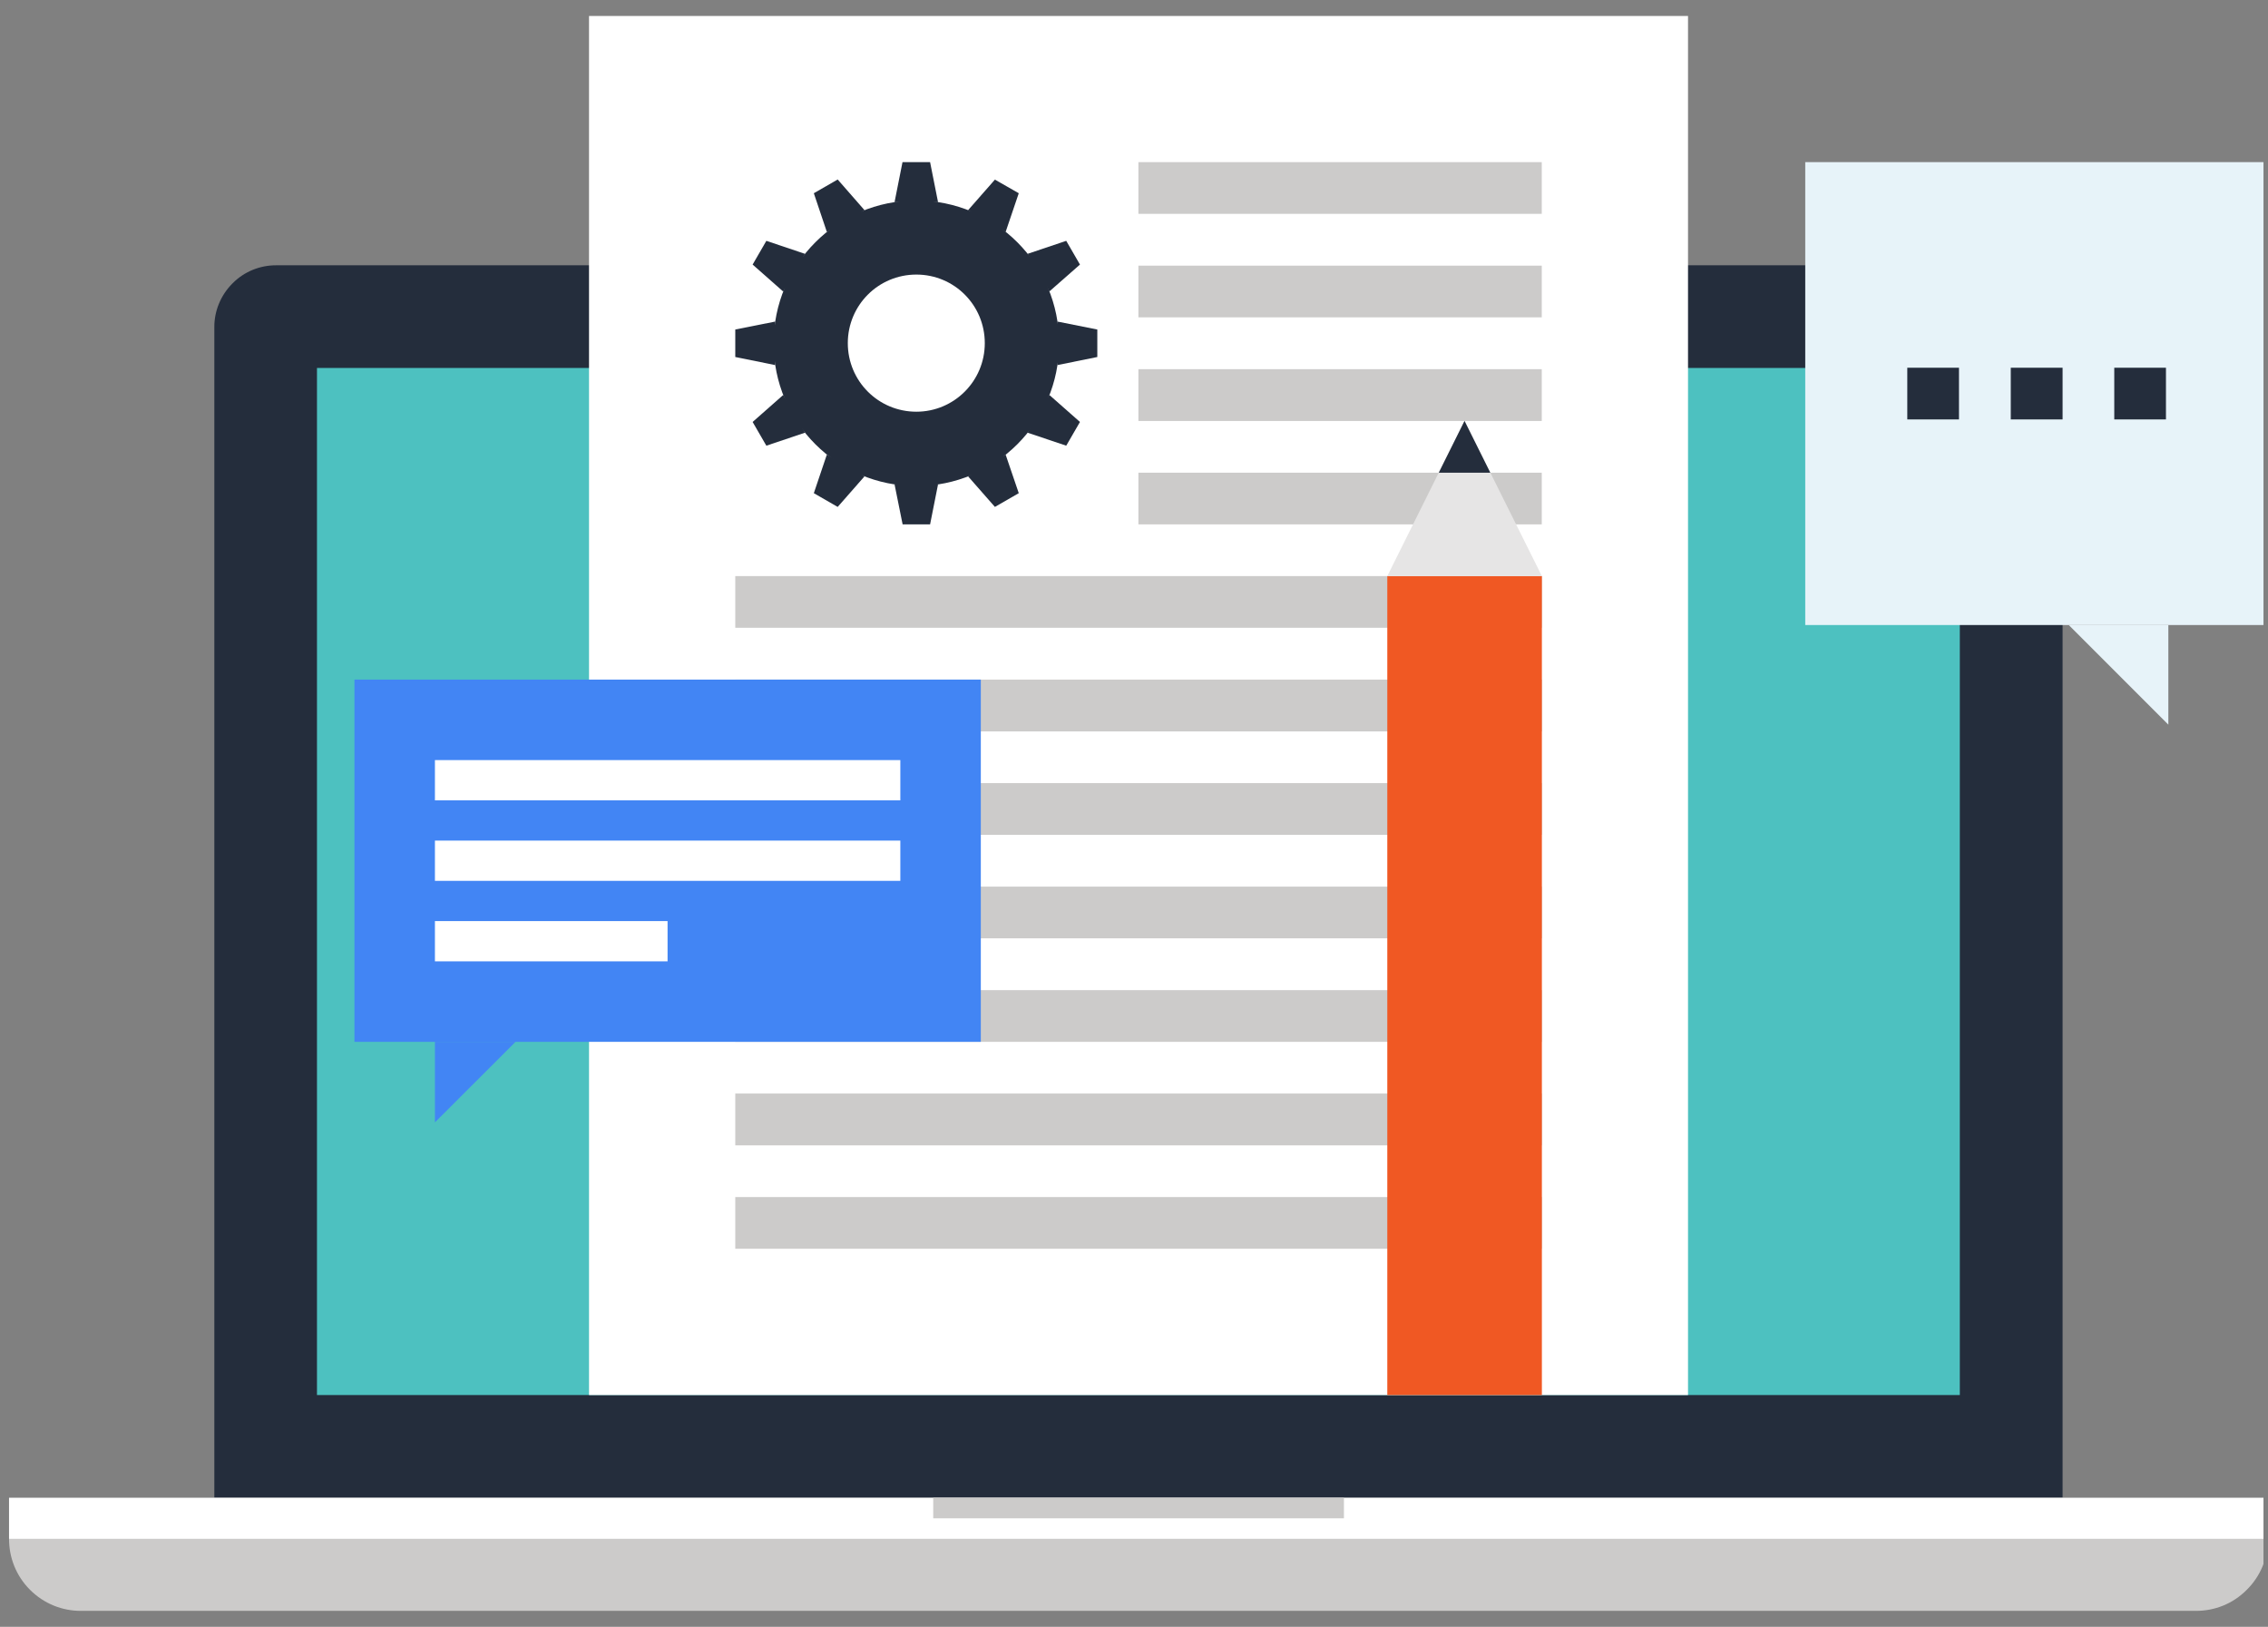 <?xml version="1.0" encoding="UTF-8"?> <svg xmlns="http://www.w3.org/2000/svg" width="251" height="180" viewBox="0 0 251 180" fill="none"><rect x="0" y="0" width="251" height="180" fill="#808080" stroke="none"/><g clip-path="url(#clip0_31_409)"><path d="M23.72 165.713V36.167C23.72 34.433 24.4 32.687 25.733 31.353C27.053 30.02 28.8 29.353 30.547 29.353H221.453C223.187 29.353 224.933 30.033 226.28 31.353C227.6 32.687 228.267 34.433 228.267 36.167V165.713H23.72Z" fill="#242D3C"></path><path d="M216.893 40.713H35.08V154.353H216.893V40.713Z" fill="#4DC1C0"></path><path d="M128.853 35.047C128.853 36.62 127.56 37.887 126 37.887C124.44 37.887 123.16 36.62 123.16 35.047C123.16 33.473 124.427 32.207 126 32.207C127.573 32.207 128.853 33.473 128.853 35.047Z" fill="#3E4959"></path><path d="M127.147 35.047C127.147 35.673 126.64 36.18 126 36.18C125.36 36.18 124.867 35.673 124.867 35.047C124.867 34.42 125.373 33.913 126 33.913C126.627 33.913 127.147 34.42 127.147 35.047Z" fill="white"></path><path d="M251 165.713H1V170.273H251V165.713Z" fill="white"></path><path d="M251 170.273C251 172.3 250.227 174.34 248.653 175.9C247.107 177.46 245.093 178.233 243.027 178.233H8.947C6.907 178.233 4.88 177.46 3.32 175.9C1.76 174.34 1 172.3 1 170.273H251Z" fill="#CCCBCA"></path><path d="M148.733 165.713H103.28V167.993H148.733V165.713Z" fill="#CCCBCA"></path><path d="M186.813 1.767H65.187V154.353H186.813V1.767Z" fill="white"></path><path d="M170.64 120.993H81.373V126.727H170.64V120.993Z" fill="#CCCBCA"></path><path d="M170.64 109.553H81.373V115.273H170.64V109.553Z" fill="#CCCBCA"></path><path d="M170.64 98.1H81.373V103.82H170.64V98.1Z" fill="#CCCBCA"></path><path d="M170.64 86.647H81.373V92.367H170.64V86.647Z" fill="#CCCBCA"></path><path d="M170.64 75.193H81.373V80.927H170.64V75.193Z" fill="#CCCBCA"></path><path d="M170.64 63.74H81.373V69.46H170.64V63.74Z" fill="#CCCBCA"></path><path d="M170.627 52.3H125.987V58.02H170.627V52.3Z" fill="#CCCBCA"></path><path d="M170.627 40.847H125.987V46.58H170.627V40.847Z" fill="#CCCBCA"></path><path d="M170.627 29.393H125.987V35.113H170.627V29.393Z" fill="#CCCBCA"></path><path d="M170.627 17.94H125.987V23.66H170.627V17.94Z" fill="#CCCBCA"></path><path d="M170.64 132.447H81.373V138.167H170.64V132.447Z" fill="#CCCBCA"></path><path d="M102.933 17.94H99.88L99 22.367H103.813L102.933 17.94Z" fill="#242D3C"></path><path d="M92.707 19.86L90.067 21.38L91.507 25.66L95.68 23.26L92.707 19.86Z" fill="#242D3C"></path><path d="M84.813 26.647L83.293 29.273L86.68 32.26L89.093 28.087L84.813 26.647Z" fill="#242D3C"></path><path d="M81.373 36.46V39.5L85.787 40.393V35.58L81.373 36.46Z" fill="#242D3C"></path><path d="M83.293 46.687L84.813 49.313L89.093 47.873L86.68 43.7L83.293 46.687Z" fill="#242D3C"></path><path d="M90.067 54.567L92.707 56.087L95.68 52.7L91.507 50.3L90.067 54.567Z" fill="#242D3C"></path><path d="M99.893 58.02H102.933L103.813 53.593H99L99.893 58.02Z" fill="#242D3C"></path><path d="M110.107 56.087L112.747 54.567L111.293 50.3L107.133 52.7L110.107 56.087Z" fill="#242D3C"></path><path d="M118 49.313L119.52 46.687L116.133 43.7L113.72 47.873L118 49.313Z" fill="#242D3C"></path><path d="M121.44 39.5V36.46L117.027 35.58V40.393L121.44 39.5Z" fill="#242D3C"></path><path d="M119.52 29.273L118 26.647L113.72 28.087L116.133 32.247L119.52 29.273Z" fill="#242D3C"></path><path d="M112.747 21.38L110.107 19.873L107.133 23.26L111.293 25.66L112.747 21.38Z" fill="#242D3C"></path><path d="M101.413 22.18C92.68 22.18 85.613 29.247 85.613 37.98C85.613 46.713 92.68 53.78 101.413 53.78C110.147 53.78 117.213 46.713 117.213 37.98C117.213 29.247 110.147 22.18 101.413 22.18ZM101.413 45.553C97.213 45.553 93.827 42.167 93.827 37.967C93.827 33.767 97.213 30.38 101.413 30.38C105.613 30.38 108.987 33.767 108.987 37.967C108.987 42.167 105.587 45.553 101.413 45.553Z" fill="#242D3C"></path><path d="M170.64 63.74H153.533V154.353H170.64V63.74Z" fill="#F05823"></path><path d="M153.533 63.74L162.08 46.567L170.64 63.74H153.533Z" fill="#E6E5E5"></path><path d="M162.08 46.567L159.227 52.3H164.933L162.08 46.567Z" fill="#242D3C"></path><path d="M108.547 75.193H39.227V115.273H108.547V75.193Z" fill="#4285F4"></path><path d="M48.133 124.18V115.273H57.053L48.133 124.18Z" fill="#4285F4"></path><path d="M99.64 84.1H48.133V88.553H99.64V84.1Z" fill="white"></path><path d="M99.64 93.007H48.133V97.46H99.64V93.007Z" fill="white"></path><path d="M73.88 101.913H48.133V106.367H73.88V101.913Z" fill="white"></path><path d="M251 17.94H199.787V69.153H251V17.94Z" fill="#E7F3F9"></path><path d="M239.973 80.18L228.947 69.153H239.973V80.18Z" fill="#E7F3F9"></path><path d="M216.8 40.687H211.08V46.407H216.8V40.687Z" fill="#242D3C"></path><path d="M228.267 40.687H222.533V46.407H228.267V40.687Z" fill="#242D3C"></path><path d="M239.707 40.687H233.987V46.407H239.707V40.687Z" fill="#242D3C"></path></g><defs><clipPath id="clip0_31_409"><rect width="250" height="180" fill="white" transform="translate(0.5)"></rect></clipPath></defs></svg> 